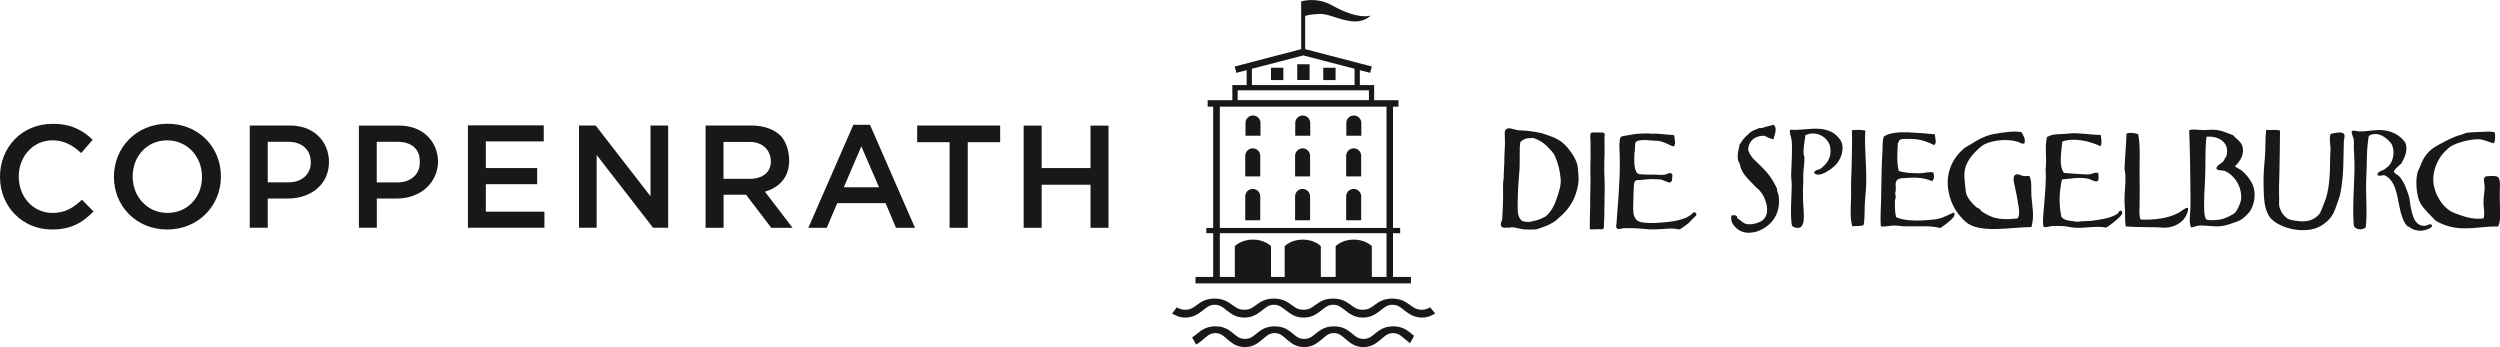 <?xml version="1.0" encoding="utf-8"?>
<!-- Generator: Adobe Illustrator 23.1.1, SVG Export Plug-In . SVG Version: 6.00 Build 0)  -->
<svg version="1.1" id="Ebene_1" xmlns="http://www.w3.org/2000/svg" xmlns:xlink="http://www.w3.org/1999/xlink" x="0px" y="0px"
	 viewBox="0 0 300 41.66" style="enable-background:new 0 0 300 41.66;" xml:space="preserve">
<style type="text/css">
	.st0{fill:#1A171B;}
</style>
<path class="st0" d="M149.46,16.29v-1.53c0-0.5,0.4-0.9,0.9-0.9c0.5,0,0.9,0.4,0.9,0.9v1.53H149.46z"/>
<path class="st0" d="M155.43,16.29v-1.53c0-0.5,0.4-0.9,0.9-0.9c0.5,0,0.9,0.4,0.9,0.9v1.53H155.43z"/>
<path class="st0" d="M161.56,16.29v-1.53c0-0.5,0.4-0.9,0.9-0.9c0.5,0,0.9,0.4,0.9,0.9v1.53H161.56z"/>
<path class="st0" d="M149.43,21.17V18.7c0-0.49,0.4-0.9,0.9-0.9c0.5,0,0.9,0.4,0.9,0.9v2.47H149.43z"/>
<path class="st0" d="M155.41,21.17V18.7c0-0.49,0.4-0.9,0.9-0.9c0.5,0,0.9,0.4,0.9,0.9v2.47H155.41z"/>
<path class="st0" d="M161.54,21.17V18.7c0-0.49,0.4-0.9,0.9-0.9c0.5,0,0.9,0.4,0.9,0.9v2.47H161.54z"/>
<path class="st0" d="M149.43,26.43v-2.86c0-0.5,0.4-0.9,0.9-0.9c0.5,0,0.9,0.4,0.9,0.9v2.86H149.43z"/>
<path class="st0" d="M155.41,26.43v-2.86c0-0.5,0.4-0.9,0.9-0.9c0.5,0,0.9,0.4,0.9,0.9v2.86H155.41z"/>
<path class="st0" d="M161.54,26.43v-2.86c0-0.5,0.4-0.9,0.9-0.9c0.5,0,0.9,0.4,0.9,0.9v2.86H161.54z"/>
<path class="st0" d="M166.38,27.35h-20V12.8h20V27.35z M166.38,33.23h-1.76v-3.69c0,0-0.74-0.79-2.17-0.79
	c-1.43,0-2.17,0.79-2.17,0.79v3.69h-1.78v-3.69c0,0-0.74-0.79-2.17-0.79c-1.43,0-2.17,0.79-2.17,0.79v3.69h-1.64v-3.69
	c0,0-0.74-0.79-2.17-0.79c-1.43,0-2.17,0.79-2.17,0.79v3.69h-1.8v-5.25h20V33.23z M148.52,10.84h15.75v1.18h-15.75V10.84z
	 M150.23,8.25l6.16-1.6l6.16,1.6v1.96h-12.32V8.25z M167.16,33.23v-5.25h0.86v-0.63h-0.86V12.8h0.66v-0.78h-0.66h-0.78h-1.48v-1.18
	v-0.63h-0.63h-1.09V8.42l1.24,0.32l0.2-0.76l-7.9-2.06l-0.1-0.03V1.91c0.32-0.1,0.87-0.21,1.76-0.24c1.03-0.03,2.1,0.65,3.72,0.87
	c1.62,0.22,2.38-0.68,2.38-0.68s-1.4,0.59-4.66-1.23c-1.89-1.05-3.68-0.46-3.68-0.46V5.9l-0.08,0.02l-7.9,2.06l0.2,0.76l1.24-0.32
	v1.79h-1.09h-0.63v0.63v1.18h-1.52h-0.78h-0.66v0.78h0.66v14.55h-0.82v0.63h0.82v5.25h-2.12v0.78h25.85v-0.78H167.16z"/>
<rect x="152.52" y="8.13" class="st0" width="1.48" height="1.48"/>
<rect x="158.79" y="8.13" class="st0" width="1.48" height="1.48"/>
<rect x="155.67" y="7.71" class="st0" width="1.48" height="1.89"/>
<g>
	<path class="st0" d="M171.62,36.88c-0.26,0.14-0.55,0.29-0.99,0.29c-0.71,0-1.03-0.29-1.45-0.59c-0.46-0.33-1.03-0.75-2.1-0.75
		c-1.07,0-1.65,0.41-2.1,0.75c-0.42,0.3-0.75,0.59-1.45,0.59c-0.71,0-1.03-0.29-1.45-0.59c-0.46-0.33-1.03-0.75-2.1-0.75
		c-1.07,0-1.65,0.41-2.11,0.75c-0.42,0.3-0.75,0.59-1.45,0.59c-0.7,0-1.03-0.29-1.45-0.59c-0.46-0.33-1.03-0.75-2.1-0.75
		c-1.07,0-1.65,0.41-2.11,0.75c-0.42,0.3-0.75,0.59-1.45,0.59c-0.7,0-1.03-0.29-1.45-0.59c-0.46-0.33-1.03-0.75-2.11-0.75
		c-1.07,0-1.65,0.41-2.1,0.75c-0.42,0.3-0.75,0.59-1.45,0.59c-0.44,0-0.73-0.14-0.99-0.29l-0.56,0.74c0.38,0.21,0.86,0.49,1.56,0.49
		c1.07,0,1.65-0.51,2.11-0.85c0.42-0.3,0.75-0.69,1.45-0.69c0.71,0,1.04,0.39,1.45,0.69c0.46,0.33,1.03,0.85,2.1,0.85
		c1.07,0,1.65-0.51,2.11-0.85c0.42-0.3,0.75-0.69,1.45-0.69c0.7,0,1.03,0.39,1.45,0.69c0.46,0.33,1.03,0.85,2.11,0.85
		c1.07,0,1.65-0.51,2.1-0.85c0.42-0.3,0.75-0.69,1.45-0.69c0.7,0,1.03,0.39,1.45,0.69c0.46,0.33,1.03,0.85,2.11,0.85
		c1.07,0,1.64-0.51,2.1-0.85c0.42-0.3,0.75-0.69,1.45-0.69c0.71,0,1.03,0.39,1.45,0.69c0.46,0.33,1.03,0.85,2.11,0.85
		c0.69,0,1.18-0.27,1.56-0.49L171.62,36.88z"/>
	<path class="st0" d="M168.64,40.73c0.17,0.13,0.35,0.3,0.57,0.45l0.48-0.88c-0.14-0.1-0.26-0.22-0.4-0.33
		c-0.46-0.37-1.03-0.81-2.11-0.81c-1.07,0-1.64,0.45-2.1,0.81c-0.42,0.33-0.75,0.7-1.45,0.7c-0.71,0-1.03-0.36-1.45-0.7
		c-0.46-0.37-1.03-0.81-2.11-0.81c-1.07,0-1.65,0.45-2.11,0.81c-0.42,0.33-0.75,0.7-1.45,0.7c-0.71,0-1.04-0.36-1.45-0.7
		c-0.46-0.37-1.03-0.81-2.11-0.81c-1.07,0-1.65,0.45-2.1,0.81c-0.42,0.33-0.75,0.7-1.45,0.7c-0.7,0-1.03-0.36-1.45-0.7
		c-0.46-0.37-1.03-0.81-2.11-0.81c-1.07,0-1.65,0.45-2.1,0.81c-0.23,0.18-0.44,0.38-0.69,0.51l0.48,0.87
		c0.35-0.19,0.62-0.44,0.86-0.63c0.42-0.33,0.75-0.75,1.45-0.75c0.7,0,1.03,0.41,1.45,0.75c0.46,0.37,1.03,0.93,2.1,0.93
		s1.65-0.57,2.11-0.93c0.42-0.33,0.75-0.75,1.45-0.75c0.71,0,1.04,0.41,1.45,0.75c0.46,0.37,1.03,0.93,2.11,0.93
		c1.07,0,1.64-0.57,2.1-0.93c0.42-0.33,0.75-0.75,1.45-0.75c0.7,0,1.03,0.41,1.45,0.75c0.46,0.37,1.03,0.93,2.1,0.93
		c1.07,0,1.65-0.57,2.1-0.93c0.42-0.33,0.75-0.75,1.45-0.75C167.89,39.99,168.22,40.4,168.64,40.73"/>
</g>
<path class="st0" d="M6.24,27.54c2.3,0,3.7-0.84,4.98-2.17l-1.39-1.4c-1.05,0.98-2.02,1.58-3.53,1.58c-2.35,0-4.05-1.95-4.05-4.35
	v-0.03c0-2.4,1.72-4.33,4.05-4.33c1.4,0,2.46,0.61,3.44,1.53l1.38-1.6c-1.17-1.12-2.54-1.91-4.8-1.91C2.61,14.85,0,17.7,0,21.19
	v0.04C0,24.76,2.66,27.54,6.24,27.54 M20.07,27.54c3.77,0,6.44-2.89,6.44-6.35v-0.03c0-3.46-2.63-6.31-6.4-6.31
	c-3.77,0-6.44,2.89-6.44,6.35v0.04C13.67,24.68,16.3,27.54,20.07,27.54 M20.1,25.55c-2.44,0-4.18-1.97-4.18-4.35v-0.03
	c0-2.39,1.7-4.33,4.14-4.33s4.18,1.98,4.18,4.37v0.04C24.24,23.62,22.54,25.55,20.1,25.55 M29.98,27.33h2.15v-3.51h2.44
	c2.7,0,4.91-1.65,4.91-4.4v0.05c0-2.47-1.79-4.41-4.67-4.41h-4.84V27.33z M32.13,21.88v-4.86h2.51c1.62,0,2.65,0.98,2.65,2.42v0.12
	c0,1.28-1.02,2.32-2.65,2.32H32.13z M43.06,27.33h2.16v-3.51h2.44c2.7,0,4.91-1.79,4.91-4.54v0.2c0-2.47-1.79-4.41-4.66-4.41h-4.84
	V27.33z M45.21,21.88v-4.86h2.51c1.62,0,2.65,0.84,2.65,2.28v0.27c0,1.28-1.02,2.32-2.65,2.32H45.21z M56.14,27.33h9.19v-1.93h-7.03
	v-3.3h6.16v-1.93h-6.16v-3.2h6.95v-1.93h-9.1V27.33z M69.48,27.33h2.12V18.6l6.77,8.73h1.81V15.06h-2.12v8.49l-6.58-8.49h-2V27.33z"
	/>
<path class="st0" d="M84.67,27.34h2.16v-3.97h2.7l3.02,3.97h2.56L91.79,23c1.7-0.49,2.91-1.7,2.91-3.72v-0.03
	c0-1.07-0.37-2.29-1.02-2.96c-0.79-0.77-2-1.23-3.54-1.23h-5.47V27.34z M86.82,21.46v-4.43h3.14c1.6,0,2.54,1.03,2.54,2.34v0.04
	c0,1.25-0.98,2.05-2.53,2.05H86.82z M97,27.34h2.21l1.26-2.96h5.8l1.25,2.96h2.28l-5.4-12.36h-2L97,27.34z M101.26,22.47l2.1-4.91
	l2.12,4.91H101.26z M113.96,27.34h2.17V17.06h3.89v-2h-9.96v2h3.89V27.34z M122.84,27.34h2.16v-5.17h5.86v5.17h2.16V15.07h-2.16v5.1
	h-5.86v-5.1h-2.16V27.34z"/>
<path class="st0" d="M191.35,15.89c0.04,0,0.7,0.01,0.7,0.01c0.04,0,0.22,0.01,0.26,0.01c0.04,0,0.14,0.01,0.19,0.06
	c0.02,0.05,0.05,0.1,0.06,0.14c0,0.04-0.01,0.24-0.01,0.28c0,0.04-0.01,0.17-0.01,0.2c0,0.04,0.01,1.87,0.01,1.88
	c-0.01,0.22-0.02,0.28-0.02,0.32c0,0.04-0.02,0.65-0.01,1c0,0.04-0.01,0.21-0.01,0.25c0,0.04,0,0.37,0,0.4
	c0,0.04,0.01,0.19,0.01,0.22c0,0.14,0.01,0.18,0.01,0.38c0,0.02,0.01,0.25,0.01,0.28c0,0,0.05,1.45,0.02,1.58
	c0,0-0.04,2.51-0.04,2.54c0,0.04,0,0.26,0,0.35c0,0.12-0.05,1.25-0.05,1.28c0.01,0.18,0.01,0.43-0.23,0.44c-0.02,0-0.14,0-0.23,0
	c-0.09-0.01-0.18,0-0.27-0.01l-0.6,0.02c-0.23,0-0.26,0.04-0.33-0.03c-0.07-0.07-0.01-0.28-0.03-0.78l0.02-1.19
	c0-0.04,0.02-0.7,0.02-0.85l0-0.42c-0.02-0.04,0.02-1.06,0.02-1.12c0-0.04,0.02-1.61,0.02-1.66c0-0.25-0.02-0.42-0.02-0.45
	c-0.01-0.15,0.02-0.38,0.01-0.55c0-0.04-0.01-0.14-0.01-0.18c-0.01-0.14,0.01-0.46,0.01-0.49c0-0.04,0.01-0.81,0.02-0.94
	c0.01-0.16,0.01-0.33,0-0.5c-0.03-1.15,0-1.24,0-1.33c0-0.03-0.03-0.36-0.03-0.39C190.8,15.81,190.93,15.92,191.35,15.89"/>
<path class="st0" d="M183.74,16.57c-0.33,0-0.71,0.03-0.98,0.23c-0.14,0.12-0.34,0.16-0.34,0.38c0,0.13-0.03,0.27-0.04,0.41
	c-0.02,0.17-0.01,0.34-0.01,0.51c0,0.5,0,0.99-0.01,1.49c0,0.2,0,0.41-0.01,0.58c0,0.15-0.09,1.15-0.11,1.49
	c-0.02,0.3-0.04,0.59-0.06,0.89c-0.01,0.23-0.02,0.45-0.03,0.68c-0.01,0.11-0.01,0.28-0.01,0.39c-0.01,0.26-0.01,0.41-0.02,0.59
	c-0.01,0.15-0.01,0.3,0,0.45c0.01,0.38-0.02,0.82,0.1,1.19c0.09,0.31,0.32,0.7,0.68,0.73c0.14,0.01,0.29,0.05,0.43,0.05
	c0.2,0,0.41-0.03,0.6-0.09c0.21-0.06,0.42-0.09,0.63-0.15c0.2-0.06,0.37-0.17,0.56-0.24c0.37-0.14,0.61-0.38,0.85-0.69
	c0.24-0.31,0.43-0.63,0.59-0.99c0.08-0.16,0.17-0.45,0.24-0.66c0.1-0.28,0.2-0.57,0.28-0.86c0.12-0.45,0.23-0.8,0.21-1.39
	c-0.07-0.98-0.34-2.13-0.82-3.07c-0.09-0.12-0.16-0.23-0.22-0.29c-0.4-0.45-0.82-0.93-1.35-1.23c-0.21-0.12-0.44-0.25-0.67-0.33
	C184.09,16.55,183.91,16.57,183.74,16.57 M181.01,15.39c0.35,0,0.72,0.16,1.06,0.22c0.29,0.05,0.58,0.03,0.87,0.06
	c0.72,0.06,1.42,0.16,2.13,0.33c0.75,0.27,1.69,0.5,2.49,1.16c0.69,0.64,1.34,1.51,1.66,2.4c0.11,0.3,0.12,0.61,0.15,0.92
	c0.04,0.32,0.06,0.68,0.06,1.01c0,0.7-0.19,1.35-0.42,2.01c-0.19,0.55-0.51,1.05-0.85,1.51c-0.31,0.4-0.74,0.83-1.08,1.11
	c-0.23,0.19-0.36,0.37-0.63,0.52c-0.27,0.16-0.61,0.37-0.91,0.47c-0.35,0.12-0.71,0.27-1.08,0.38c-0.23,0.07-0.52,0.05-0.75,0.05
	c-0.13,0-0.26,0-0.38,0c-0.08,0-0.31,0-0.41-0.01c-0.43-0.04-0.84-0.18-1.26-0.24c-0.14-0.02-0.28-0.01-0.42,0
	c-0.08,0.01-0.17,0.05-0.25,0.05c-0.06,0-0.08-0.05-0.15-0.04c-0.24,0.05-0.46,0.07-0.66-0.11c-0.18-0.17-0.04-0.63,0.08-0.8
	c0.04-0.92,0.11-1.84,0.11-2.76c0-0.78-0.05-1.6,0.08-2.37c-0.02-0.31,0.01-0.62,0.03-0.92c0.01-0.12,0-0.25,0.01-0.38
	c0.01-0.07,0.03-0.26,0.03-0.39c-0.02-0.73,0.05-1.42,0.07-2.14c0.01-0.41,0-0.82-0.02-1.23c-0.01-0.14,0.01-0.27,0.01-0.41
	C180.58,15.61,180.83,15.39,181.01,15.39"/>
<path class="st0" d="M197.81,16.01c0.27,0.06,0.56,0.03,0.84,0.03c0.33,0,0.65,0.04,0.97,0.07c0.31,0.03,0.62,0.06,0.94,0.08
	c0.28,0.02,0.38-0.02,0.38,0.27c0,0.28,0.11,0.5,0.06,0.79c-0.05,0.28-0.14,0.38-0.4,0.26c-0.54-0.26-1.1-0.56-1.7-0.61
	c-0.28-0.03-0.57-0.01-0.86-0.05c-0.27-0.03-0.54-0.06-0.82-0.04c-0.3,0.02-0.9,0.01-0.98,0.37c-0.06,0.25-0.02,0.51-0.05,0.77
	c-0.05,0.33-0.08,0.65-0.08,0.99c0,0.62-0.01,1.17,0.27,1.74c0.12,0.18,0.31,0.23,0.51,0.24c0.26,0.01,0.52,0.02,0.78,0.03
	c0.27,0.01,0.55,0,0.82,0c0.25,0,0.5,0.04,0.76,0.04c0.23,0,0.47,0,0.69-0.08c0.16-0.06,0.39-0.2,0.57-0.12
	c0.17,0.08,0.2,0.2,0.17,0.38c-0.03,0.18,0.01,0.41-0.09,0.58c-0.12,0.21-0.35,0.16-0.53,0.08c-0.19-0.09-0.39-0.16-0.59-0.23
	c-0.21-0.08-0.5-0.09-0.72-0.09c-0.28-0.01-0.56-0.03-0.85-0.01c-0.27,0.01-0.54,0.06-0.81,0.08c-0.22,0.02-0.46,0-0.68,0.04
	c-0.37,0.07-0.34,0.66-0.36,0.94c-0.02,0.65-0.06,1.31-0.06,1.96c0,0.56-0.06,1.27,0.29,1.75c0.33,0.46,1.01,0.45,1.53,0.48
	c0.63,0.03,1.26-0.01,1.89-0.07c0.62-0.06,1.23-0.12,1.84-0.29c0.56-0.16,1.1-0.33,1.52-0.76c0.17-0.18,0.38-0.24,0.5,0.04
	c0.07,0.17-0.18,0.35-0.28,0.44c-0.21,0.17-0.36,0.39-0.55,0.57c-0.22,0.21-0.48,0.37-0.73,0.56c-0.15,0.09-0.27,0.22-0.43,0.27
	c-0.14,0.04-0.36-0.03-0.5-0.05c-0.18-0.02-0.44-0.05-0.59-0.04c-0.65,0.05-1.31,0.08-1.96,0.11c-0.41,0.01-0.79-0.01-1.2-0.06
	c-0.1-0.01-0.52-0.04-0.64-0.05c-0.38-0.03-0.74-0.05-1.11-0.04c-0.35,0.01-0.71-0.04-1.06,0.07c-0.26,0.08-0.55,0.06-0.57-0.28
	c-0.01-0.15,0.03-0.29,0.05-0.44c0.03-0.21,0.02-0.43,0.04-0.64c0.14-1.64,0.25-3.27,0.32-4.91c0.03-0.8,0.03-1.61,0.02-2.41
	c-0.01-0.67-0.1-1.35,0.01-2.02c0.04-0.26,0.12-0.37,0.37-0.42c0.25-0.05,0.51-0.09,0.77-0.13
	C196.24,16.04,197.03,16.01,197.81,16.01"/>
<path class="st0" d="M212.81,16.71c-0.44-0.06-0.73-0.27-1.08-0.42c-1.04-0.03-1.9,0.53-1.95,1.7c0.25,0.86,0.93,1.36,1.57,1.98
	c0.8,0.79,1.38,1.56,1.88,2.64c-0.01,0.34,0.17,0.63,0.21,0.9c0.29,2.01-0.75,3.64-2.64,4.28c-1.08,0.29-1.83,0.13-2.44-0.42
	c-0.39-0.35-0.72-0.83-0.59-1.5c0.13-0.05,0.51-0.08,0.59,0.03c0.11,0.01,0.09,0.17,0.1,0.28c0.42,0.22,0.68,0.61,1.11,0.7
	c0.6,0.12,1.26-0.08,1.67-0.28c1.27-0.6,0.83-2.5,0.17-3.41c-0.16-0.22-0.36-0.47-0.59-0.63c-0.13-0.08-0.16-0.15-0.28-0.28
	c-0.73-0.79-1.62-1.49-1.77-2.64c-0.47-0.61-0.15-1.6,0-2.37c0.15-0.03,0.17-0.21,0.24-0.31c0.2-0.29,0.47-0.59,0.77-0.84
	c0.32-0.4,0.87-0.57,1.39-0.77c0.15,0.04,0.17,0,0.35,0c0.36-0.19,0.9-0.22,1.29-0.38C213.36,15.32,212.91,16.33,212.81,16.71"/>
<path class="st0" d="M223.84,15.67c-0.14,1.94,0.18,4.26,0.1,6.54c-0.03,0.84-0.14,1.67-0.17,2.47c-0.04,0.83,0.01,1.65-0.14,2.33
	c-0.36,0.16-0.77,0.09-1.36,0.14c-0.35-1.2-0.1-2.83-0.14-4.28c-0.03-0.95,0.05-2.02,0.07-3.03c0.03-1.45,0.07-2.86,0.03-4.21
	C222.78,15.55,223.29,15.57,223.84,15.67"/>
<path class="st0" d="M272.03,15.57c0.45,0.09,1.01-0.07,1.57,0.1c-0.02,1.25-0.02,3.14-0.07,5.01c-0.03,1.08-0.07,2.1-0.03,3.06
	c0.01,0.33-0.03,0.66,0,0.9c0.09,0.68,0.62,1.43,1.18,1.67c0.26,0.11,0.81,0.2,1.25,0.24c1.14,0.1,1.83-0.26,2.33-0.8
	c0.23-0.24,0.4-0.81,0.59-1.25c0.71-1.62,0.75-3.56,0.77-5.64c0-0.38,0.06-0.75,0.04-1.11c-0.04-0.56-0.16-1.11,0-1.67
	c0.4-0.1,1.32-0.36,1.63,0c0.14,0.16-0.02,0.65-0.03,0.94c-0.06,1.87,0.02,4.23-0.45,6.33c-0.09,0.4-0.3,0.9-0.45,1.36
	c-0.37,1.15-0.83,1.76-1.81,2.37c-1.72,1.07-4.87,0.46-6.12-0.94c-0.74-0.99-0.77-2.34-0.8-3.72c-0.03-1.09,0.03-2.24,0.14-3.27
	c0.12-1.13,0.03-2.4,0.17-3.51C271.97,15.62,271.98,15.57,272.03,15.57"/>
<path class="st0" d="M299.37,15.88c0.08,0.39,0.07,0.99-0.1,1.32c-0.64-0.14-1.24-0.48-1.84-0.49c-1.04-0.01-2.54,0.38-3.31,0.84
	c-0.22,0.13-0.45,0.36-0.66,0.56c-0.82,0.78-1.37,1.99-1.46,3.1c-0.06,0.82,0.14,1.52,0.42,2.19c0.39,0.74,0.83,1.42,1.6,1.91
	c0.34,0.22,0.79,0.35,1.25,0.52c0.79,0.29,1.75,0.51,2.75,0.38c0.18-0.56,0.03-1.12,0-1.7c-0.03-0.69,0.12-1.37,0.14-2.05
	c0.01-0.39-0.25-1.02,0.07-1.25c0.14-0.11,1.29-0.16,1.53,0.03c0.33,0.26,0.22,1.32,0.21,1.88c-0.01,0.65,0.03,1.58,0.04,2.19
	c0,0.68,0.04,1.5-0.28,1.88c-1.39-0.06-2.48,0.22-4.04,0.21c-1.31-0.01-2.41-0.32-3.44-0.94c-0.67-0.73-1.35-1.29-1.81-2.09
	c-0.45-0.78-0.61-2.56-0.35-3.62c0.06-0.24,0.24-0.55,0.35-0.84c0.24-0.61,0.34-0.85,0.7-1.32c0.4-0.53,0.84-0.88,1.5-1.22
	c0.87-0.45,1.7-0.95,2.75-1.22c0.21-0.05,0.4-0.18,0.59-0.21c0.75-0.11,1.71-0.09,2.33-0.14C298.65,15.78,299.02,15.78,299.37,15.88
	"/>
<path class="st0" d="M256.58,16.09c0.31,1.63,0.13,3.35,0.17,5.11c0.02,1.03,0.02,2.17,0,3.48c-0.01,0.64-0.09,1.2,0.14,1.67
	c1.66,0.06,3.31-0.14,4.56-0.83c0.39-0.21,0.68-0.56,1.11-0.59c0.07,0.42-0.24,1.05-0.52,1.39c-0.48,0.58-1.37,1.02-2.37,1.01
	c-1.05-0.12-3.12-0.02-4.59-0.17c-0.06-0.45-0.08-0.87-0.07-1.29c0.01-0.63-0.07-1.23-0.07-1.91c-0.01-1.01,0.26-2.73,0-3.65
	c0.05-1.34,0.19-2.82,0.24-4.28C255.66,15.86,256.18,15.98,256.58,16.09"/>
<path class="st0" d="M252.09,16.19c0.04,0.37,0.19,1-0.03,1.36c-1.28-0.63-3.27-1.07-4.59-0.56c-0.08,1.23-0.46,2.92,0.21,3.76
	c0.79,0.08,1.65,0.12,2.43,0.17c0.19,0.01,0.41,0.02,0.59,0c0.37-0.03,0.75-0.32,1.11-0.14c-0.03,0.26,0.13,0.84-0.14,0.97
	c-0.22,0.11-0.85-0.26-1.11-0.31c-1.07-0.22-2.29,0.03-3.13,0.1c-0.29,1.36-0.41,2.8-0.07,4.45c0.34,0.57,1.31,0.48,1.88,0.63
	c0.69-0.13,1.31-0.05,1.88-0.14c0.95-0.15,2.08-0.25,2.99-0.84c0.1-0.14,0.18-0.31,0.35-0.38c0.61,0.27-0.28,0.94-0.63,1.25
	c-0.4,0.36-0.79,0.6-1.08,0.8c-1.2-0.22-2.42,0.06-3.58,0.03c-0.55-0.01-1.11-0.18-1.64-0.21c-0.42-0.02-0.88-0.02-1.29,0
	c-0.35,0.02-0.68,0.2-1.01,0.1c-0.16-0.64-0.03-1.42,0.03-2.23c0.12-1.5,0.31-3.34,0.21-4.66c0.18-1.46-0.14-2.57,0.17-3.9
	c0.76-0.46,1.74-0.29,2.64-0.42C249.46,15.89,250.87,16.2,252.09,16.19"/>
<path class="st0" d="M283.89,27.29c-0.36,0.33-1.14,0.32-1.43-0.17c-0.17-2.09,0.01-4.2,0.07-6.37c0.03-1.06-0.02-1.96-0.07-3.03
	c-0.01-0.29,0.03-0.61,0-0.9c-0.04-0.4-0.29-0.66-0.25-1.08c0.27-0.16,0.56,0.02,0.84,0.03c0.83,0.03,1.66-0.17,2.44-0.17
	c1.35-0.01,2.5,0.56,3.13,1.5c0.4,0.86-0.08,1.83-0.42,2.47c-0.33,0.36-0.75,0.59-0.94,1.01c0.13,0.32,0.48,0.38,0.7,0.63
	c0.56,0.66,0.85,1.53,1.15,2.47c0.21,1.33,0.36,3.56,1.91,3.41c0.31-0.03,0.54-0.3,0.8-0.1c0.11,0.27-0.26,0.41-0.45,0.49
	c-0.56,0.24-1.07,0.28-1.71,0.07c-0.31-0.1-0.56-0.37-0.8-0.42c-1.4-1.57-0.67-5.26-2.78-6.12c-0.16,0.01-0.6,0.18-0.77,0
	c-0.1-0.53,0.93-0.56,0.97-0.83c0.8-0.39,1.25-1.8,0.7-2.92c-0.55-0.7-1.54-1.54-2.64-1.01c-0.16,0.14-0.13,0.4-0.17,0.7
	c-0.2,1.25-0.12,2.73-0.21,4.24C283.84,23.22,284.11,25.38,283.89,27.29"/>
<path class="st0" d="M217.68,20.75c0.07-0.31,0.39-0.37,0.7-0.45c0.83-0.58,1.45-1.39,1.25-2.61c-0.2-1.25-1.74-2.09-2.99-1.46
	c-0.06,0.69-0.25,1.49-0.21,2.23c0.01,0.15,0.1,0.28,0.1,0.42c0.04,0.68-0.14,1.42-0.14,2.12c0,0.33,0.02,0.64,0,0.94
	c-0.03,0.56-0.05,1.15-0.03,1.81c0.02,0.98,0.17,1.98,0.07,2.78c-0.03,0.23-0.18,0.63-0.35,0.73c-0.33,0.2-0.84,0.03-1.04-0.17
	c-0.25-1.27-0.05-3.27-0.03-4.84c0-0.42-0.08-0.87-0.07-1.32c0.03-1.3,0.16-2.77,0.07-4c-0.04-0.49-0.3-0.88-0.21-1.36
	c1.78,0.12,3.33-0.5,4.94,0.24c0.49,0.23,1.08,0.81,1.25,1.29c0.38,1.02-0.21,2.27-0.87,2.85c-0.4,0.35-1.32,1.03-1.95,1.01
	C217.98,20.95,217.82,20.88,217.68,20.75"/>
<path class="st0" d="M232.19,16.12c0,0.5,0.28,1.01-0.1,1.29c-0.58-0.31-1.54-0.69-2.54-0.73c-0.35-0.01-1.35-0.05-1.53,0.07
	c-0.17,0.11-0.16,0.33-0.28,0.45c-0.06,1.22-0.15,2.13,0.1,3.31c0.81,0.26,1.65,0.28,2.54,0.28c0.55,0,1.08-0.21,1.6-0.1
	c0.14,0.25,0.16,0.89-0.14,1.04c-0.87-0.36-1.75-0.48-2.99-0.38c-0.68,0.05-1.24-0.03-1.36,0.59c-0.04,0.23,0.02,0.56,0,0.87
	c-0.01,0.14-0.07,0.3-0.07,0.42c0,0.13,0.08,0.24,0.07,0.35c-0.01,0.22-0.11,0.42-0.1,0.63c0.01,0.65-0.02,1.19,0.14,1.84
	c1.09,0.55,3.12,0.44,4.35,0.31c0.24-0.02,0.49-0.06,0.7-0.1c0.72-0.16,1.31-0.54,1.91-0.77c0.21,0.47-0.3,0.8-0.59,1.08
	c-0.33,0.31-0.75,0.55-1.04,0.8c-1.23-0.34-2.7-0.17-4.38-0.21c-0.34-0.01-0.68-0.09-1.01-0.1c-0.61-0.02-1.2,0.19-1.77,0.1
	c-0.08-0.94,0.01-2.07,0.03-3.17c0.04-1.98,0.05-4.14,0.17-5.98c0.04-0.65-0.03-1.15,0.17-1.64c0.72-0.48,1.91-0.52,2.92-0.49
	C230.08,15.92,231.26,16.02,232.19,16.12"/>
<path class="st0" d="M242.56,15.84c0.2,0.38,0.53,0.75,0.38,1.36c-0.32,0.14-0.58-0.13-0.87-0.21c-1.29-0.35-2.89-0.17-3.9,0.31
	c-0.46,0.22-1.08,0.84-1.46,1.29c-0.29,0.33-0.54,0.71-0.73,1.15c-0.34,0.8-0.28,1.48-0.17,2.44c0.05,0.42,0.06,0.81,0.17,1.15
	c0.17,0.51,0.72,1.13,1.18,1.53c0.1,0.09,0.26,0.11,0.38,0.21c0.11,0.08,0.17,0.23,0.28,0.31c0.28,0.2,0.92,0.54,1.25,0.66
	c0.92,0.32,1.9,0.3,3.03,0.17c0.27-0.34,0.2-0.9,0.14-1.36c-0.13-0.92-0.28-1.64-0.45-2.4c-0.13-0.59-0.37-1.43,0.21-1.53
	c0.26-0.05,0.54,0.18,0.87,0.21c0.26,0.02,0.41-0.06,0.66,0c0.32,0.56,0.18,1.43,0.24,2.4c0.09,1.21,0.38,2.43,0,3.72
	c-2.08-0.02-5.77,0.74-7.55-0.38c-0.43-0.27-0.85-0.73-1.18-1.15c-0.61-0.77-1.07-1.76-1.25-2.96c-0.33-2.16,0.62-3.88,1.88-4.94
	c0.2-0.17,0.47-0.28,0.73-0.45c0.83-0.53,1.83-1.13,3.03-1.32C240.49,15.88,241.45,15.71,242.56,15.84"/>
<path class="st0" d="M264.62,21.27c-0.06,1.43-0.19,2.81-0.1,4.18c0.02,0.34,0.09,0.78,0.28,0.9c0.14,0.09,0.58,0.07,0.84,0.07
	c0.9-0.02,1.27-0.2,1.84-0.45c0.21-0.09,0.6-0.32,0.73-0.45c0.26-0.27,0.7-1.18,0.73-1.67c0.1-1.64-1-2.96-1.98-3.34
	c-0.19-0.08-0.89-0.03-0.97-0.24c-0.13-0.35,0.59-0.66,0.8-0.9c0.15-0.17,0.16-0.42,0.35-0.56c0.53-1.61-0.82-2.54-2.36-2.4
	C264.59,17.97,264.69,19.53,264.62,21.27 M268.2,19.95c0.27,0.26,0.58,0.31,0.9,0.59c0.23,0.2,0.34,0.35,0.56,0.59
	c0.3,0.34,0.66,0.9,0.8,1.46c0.26,1.01-0.03,2.19-0.56,2.89c-0.14,0.18-0.43,0.44-0.63,0.63c-0.4,0.37-0.81,0.47-1.46,0.7
	c-0.37,0.13-1,0.33-1.53,0.35c-0.75,0.03-1.51-0.11-2.3-0.1c-0.34,0-0.69,0.19-1.04,0.24c-0.22-0.45-0.18-0.97-0.14-1.43
	c0.1-1.27,0.05-2.65,0.04-4.21c-0.02-1.95-0.06-4.29-0.14-6.02c0.35-0.19,1.09-0.04,1.67-0.03c0.49,0,0.99-0.07,1.46-0.03
	c0.88,0.07,1.56,0.45,2.16,0.66c0.35,0.44,0.9,0.7,1.08,1.25C269.39,18.48,268.84,19.32,268.2,19.95"/>
</svg>
